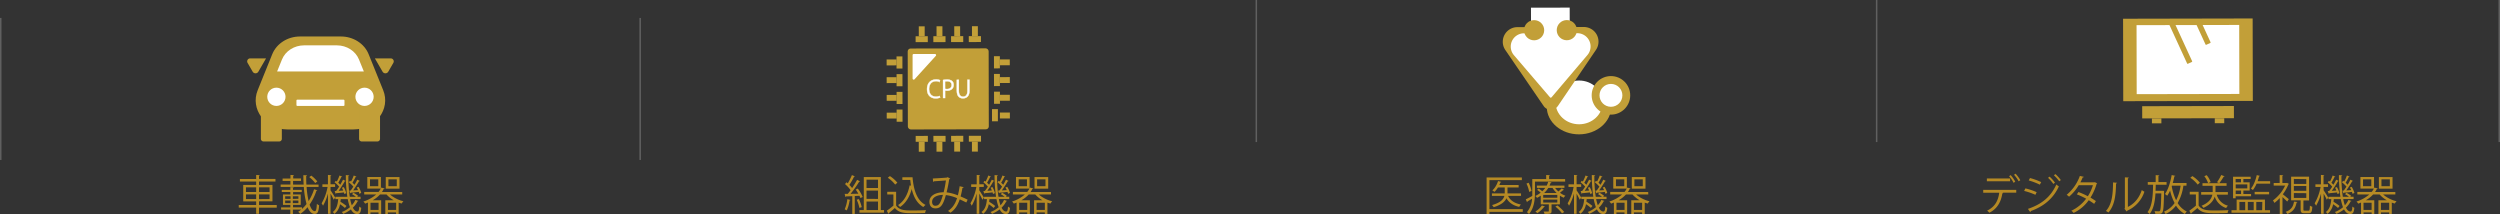 <svg xmlns="http://www.w3.org/2000/svg" viewBox="0 0 1672 143.17"><rect x="0" y="0" width="1672" height="143.17" fill="#333333" stroke="none"/><defs><style>.cls-1{fill:none;stroke:#606060;}.cls-1,.cls-4{stroke-miterlimit:10;}.cls-2{fill:#c29f38;}.cls-3,.cls-4{fill:#fff;}.cls-4{stroke:#fff;stroke-width:0.25px;}.cls-5{fill:#b68a24;}</style></defs><g id="レイヤー_2" data-name="レイヤー 2"><g id="事業について"><line class="cls-1" x1="0.5" y1="12" x2="0.5" y2="107"/><line class="cls-1" x1="1255.1" x2="1255.1" y2="95"/><line class="cls-1" x1="840.23" x2="840.23" y2="95"/><line class="cls-1" x1="428.15" y1="12" x2="428.15" y2="107"/><line class="cls-1" x1="1671.5" x2="1671.5" y2="95"/><path class="cls-2" d="M236.44,86.57H192.18c-14.75,0-25-13.54-19.83-26.26l9.73-24.07C185,29.12,192.36,24.4,200.62,24.4H228c8.26,0,15.66,4.72,18.54,11.84l9.73,24.07C261.42,73,251.19,86.57,236.44,86.57Z"/><path class="cls-3" d="M243.33,47.8h-58l3.25-8c2.3-5.69,8.21-9.47,14.81-9.47h21.89c6.6,0,12.51,3.78,14.81,9.47l3.25,8Z"/><rect class="cls-3" x="198.26" y="66.66" width="32.13" height="4.19" rx="0.52"/><circle class="cls-3" cx="184.85" cy="64.74" r="6.11"/><circle class="cls-3" cx="243.8" cy="64.74" r="6.11"/><path class="cls-2" d="M174.49,73.3h14a0,0,0,0,1,0,0V92.86a1.75,1.75,0,0,1-1.75,1.75H176.24a1.75,1.75,0,0,1-1.75-1.75V73.3A0,0,0,0,1,174.49,73.3Z"/><path class="cls-2" d="M240.16,73.3h14a0,0,0,0,1,0,0V92.86a1.75,1.75,0,0,1-1.75,1.75H241.91a1.75,1.75,0,0,1-1.75-1.75V73.3A0,0,0,0,1,240.16,73.3Z"/><path class="cls-2" d="M172.8,47.93l5.13-8.88H167.31a2,2,0,0,0-1.73,3l3.4,5.89A2.21,2.21,0,0,0,172.8,47.93Z"/><path class="cls-2" d="M255.85,47.93l-5.13-8.88h10.62a2,2,0,0,1,1.73,3l-3.4,5.89A2.21,2.21,0,0,1,255.85,47.93Z"/><rect class="cls-2" x="607.12" y="32.43" width="54.14" height="54.14" rx="1.94" transform="translate(-0.12 1.29) rotate(-0.12)"/><path class="cls-3" d="M625.38,36.12l-14.29,0a.75.75,0,0,0-.75.75l0,15.66a.75.75,0,0,0,1.3.5l14.26-15.69A.75.75,0,0,0,625.38,36.12Z"/><path class="cls-4" d="M628.79,65.23a7.62,7.62,0,0,1-3.06.55c-3.16,0-5.71-2-5.72-6.19,0-4,2.45-6.43,6-6.43a6.06,6.06,0,0,1,2.7.49l-.35,1.13a5.36,5.36,0,0,0-2.32-.5c-2.78,0-4.68,1.88-4.67,5.26,0,3.22,1.75,5.12,4.61,5.12a6.19,6.19,0,0,0,2.46-.51Z"/><path class="cls-4" d="M630.72,53.49a15.21,15.21,0,0,1,2.78-.25c4,0,4.29,2.53,4.29,3.5,0,2.88-2.29,3.92-4.47,3.92a4.89,4.89,0,0,1-1.25-.11v5h-1.34Zm1.34,5.95a4.79,4.79,0,0,0,1.29.13c1.94,0,3.11-1,3.1-2.73s-1.26-2.52-2.93-2.52a6.73,6.73,0,0,0-1.47.13Z"/><path class="cls-4" d="M648.37,60.63c0,3.69-1.89,5.12-4.34,5.13-2.28,0-4.1-1.33-4.11-5l0-7.41h1.34v7.42c0,2.79,1.23,3.91,2.84,3.91,1.78,0,2.95-1.2,2.94-3.92V53.31h1.33Z"/><rect class="cls-2" x="612.36" y="24.28" width="8.14" height="3.94" transform="translate(-0.05 1.25) rotate(-0.12)"/><rect class="cls-2" x="613.1" y="18.98" width="6.67" height="3.94" transform="translate(636.12 -595.53) rotate(89.88)"/><rect class="cls-2" x="647.92" y="24.21" width="8.14" height="3.94" transform="translate(-0.05 1.33) rotate(-0.12)"/><rect class="cls-2" x="648.65" y="18.9" width="6.67" height="3.94" transform="translate(671.53 -631.16) rotate(89.88)"/><rect class="cls-2" x="636.07" y="24.23" width="8.14" height="3.94" transform="translate(-0.05 1.3) rotate(-0.12)"/><rect class="cls-2" x="636.8" y="18.93" width="6.67" height="3.94" transform="translate(659.73 -619.28) rotate(89.88)"/><rect class="cls-2" x="624.22" y="24.26" width="8.14" height="3.94" transform="translate(-0.05 1.28) rotate(-0.12)"/><rect class="cls-2" x="624.95" y="18.95" width="6.67" height="3.94" transform="translate(647.93 -607.41) rotate(89.88)"/><rect class="cls-2" x="597.61" y="75.37" width="8.14" height="3.94" transform="translate(525.56 679.18) rotate(-90.12)"/><rect class="cls-2" x="593.04" y="75.38" width="6.67" height="3.94" transform="translate(-0.16 1.21) rotate(-0.12)"/><rect class="cls-2" x="597.54" y="39.82" width="8.14" height="3.94" transform="translate(561.04 643.48) rotate(-90.12)"/><rect class="cls-2" x="592.97" y="39.82" width="6.67" height="3.94" transform="translate(-0.08 1.21) rotate(-0.12)"/><rect class="cls-2" x="597.56" y="51.67" width="8.14" height="3.94" transform="translate(549.22 655.38) rotate(-90.12)"/><rect class="cls-2" x="592.99" y="51.67" width="6.67" height="3.94" transform="translate(-0.11 1.21) rotate(-0.12)"/><rect class="cls-2" x="597.58" y="63.52" width="8.14" height="3.94" transform="translate(537.39 667.28) rotate(-90.12)"/><rect class="cls-2" x="593.01" y="63.53" width="6.67" height="3.94" transform="translate(-0.13 1.21) rotate(-0.12)"/><rect class="cls-2" x="662.63" y="39.69" width="8.14" height="3.94" transform="translate(707 -625.13) rotate(89.88)"/><rect class="cls-2" x="668.67" y="39.68" width="6.67" height="3.94" transform="translate(1344.1 81.94) rotate(179.88)"/><rect class="cls-2" x="662.7" y="75.24" width="8.14" height="3.94" transform="matrix(0, 1, -1, 0, 742.63, -589.72)"/><rect class="cls-2" x="668.74" y="75.24" width="6.67" height="3.94" transform="translate(1344.31 153.05) rotate(179.88)"/><rect class="cls-2" x="662.68" y="63.39" width="8.14" height="3.94" transform="translate(730.75 -601.52) rotate(89.88)"/><rect class="cls-2" x="668.72" y="63.39" width="6.67" height="3.94" transform="translate(1344.24 129.34) rotate(179.88)"/><rect class="cls-2" x="662.65" y="51.54" width="8.14" height="3.94" transform="translate(718.87 -613.32) rotate(89.88)"/><rect class="cls-2" x="668.69" y="51.54" width="6.67" height="3.94" transform="translate(1344.17 105.64) rotate(179.88)"/><rect class="cls-2" x="647.96" y="90.78" width="8.14" height="3.94" transform="translate(1304.26 184.17) rotate(179.88)"/><rect class="cls-2" x="648.7" y="96.08" width="6.67" height="3.94" transform="translate(555.31 750.29) rotate(-90.12)"/><rect class="cls-2" x="612.41" y="90.85" width="8.14" height="3.94" transform="translate(1233.15 184.39) rotate(179.88)"/><rect class="cls-2" x="613.15" y="96.16" width="6.67" height="3.94" transform="translate(519.61 714.81) rotate(-90.12)"/><rect class="cls-2" x="624.26" y="90.83" width="8.14" height="3.94" transform="translate(1256.85 184.31) rotate(179.88)"/><rect class="cls-2" x="625" y="96.13" width="6.67" height="3.94" transform="translate(531.51 726.64) rotate(-90.12)"/><rect class="cls-2" x="636.11" y="90.8" width="8.14" height="3.94" transform="translate(1280.55 184.24) rotate(179.88)"/><rect class="cls-2" x="636.85" y="96.11" width="6.67" height="3.94" transform="translate(543.41 738.46) rotate(-90.12)"/><path class="cls-2" d="M1077.56,71.42c0,10.15-9.6,18.4-21.5,18.43s-21.55-8.19-21.57-18.34"/><ellipse class="cls-3" cx="1056.1" cy="68.55" rx="15.76" ry="14.63" transform="translate(-0.14 2.15) rotate(-0.12)"/><path class="cls-2" d="M1041.92,70.88l25.47-37.53a9.79,9.79,0,0,0-8.13-15.29l-44.43.09a9.79,9.79,0,0,0-8.06,15.32l25.62,37.43A5.77,5.77,0,0,0,1041.92,70.88Z"/><path class="cls-3" d="M1037.66,65.09l24-28.26a8.87,8.87,0,0,0-6.78-14.62l-35.63.07a8.87,8.87,0,0,0-6.72,14.65l24.11,28.16A.67.67,0,0,0,1037.66,65.09Z"/><rect class="cls-3" x="1023.94" y="5.18" width="25.89" height="25.89" transform="translate(-0.03 2.11) rotate(-0.12)"/><circle class="cls-2" cx="1026.01" cy="20.21" r="6.75"/><circle class="cls-2" cx="1047.89" cy="20.17" r="6.75"/><circle class="cls-2" cx="1077.4" cy="63.77" r="12.89"/><circle class="cls-3" cx="1077.4" cy="63.77" r="7.65"/><rect class="cls-2" x="1419.97" y="12.52" width="86.66" height="55.15" transform="translate(-0.08 2.98) rotate(-0.12)"/><rect class="cls-2" x="1432.7" y="71.05" width="61.34" height="8.16" transform="translate(-0.15 2.98) rotate(-0.12)"/><rect class="cls-2" x="1439.2" y="79.25" width="6.33" height="3.31" transform="translate(-0.16 2.94) rotate(-0.12)"/><rect class="cls-2" x="1481.24" y="79.17" width="6.33" height="3.31" transform="translate(-0.16 3.02) rotate(-0.12)"/><rect class="cls-3" x="1428.97" y="16.84" width="68.66" height="46.15" transform="translate(-0.08 2.98) rotate(-0.12)"/><rect class="cls-2" x="1456.47" y="13.36" width="3.68" height="30.04" rx="0.33" transform="translate(121.36 611.52) rotate(-24.68)"/><rect class="cls-2" x="1471.42" y="12.76" width="3.68" height="17.37" rx="0.33" transform="translate(125.63 617.12) rotate(-24.68)"/><path class="cls-5" d="M185.09,137.12v1.76H173.22V143h-1.9v-4.15H159.67v-1.76h11.65v-2.41h-8.65v-11h8.65v-2.27H160.45V119.7h10.87V117l2.46.17c0,.2-.17.34-.56.39v2.1h11v1.74h-11v2.27h9v11h-9v2.41Zm-20.6-11.82v3.11h6.83V125.3Zm0,7.82h6.83V130h-6.83Zm15.79-7.82h-7.06v3.11h7.06Zm0,7.82V130h-7.06v3.17Z"/><path class="cls-5" d="M205.06,125a59.78,59.78,0,0,0,1.34,9.5,33.61,33.61,0,0,0,3.64-7.9l2.19.62a.59.59,0,0,1-.59.3,34.61,34.61,0,0,1-4.59,9.3c.92,2.72,2.1,4.4,3.52,4.4.84,0,1.18-1.43,1.35-4.93a4.22,4.22,0,0,0,1.51,1c-.34,4.45-1,5.79-3,5.79s-3.58-1.7-4.73-4.53a22.28,22.28,0,0,1-4.93,4.53,6.45,6.45,0,0,0-1.37-1.4,20.86,20.86,0,0,0,2-1.48h-5.52v2.91h-1.71V140.2H188v-1.51h6.19V137h-4.95v-6.95h4.95v-1.62h-5.74V127h5.74v-1.87l2.3.16c0,.17-.2.31-.56.37V127h5.88v1.46H196v1.62h5.12V137h-5.15v1.65h6v1.09a24.6,24.6,0,0,0,3.05-3.3A56.1,56.1,0,0,1,203.21,125H187.7V123.4h6.52V121H189V119.4h5.26V117l2.38.14c0,.2-.17.34-.56.4v1.82h5.24V121H196v2.44h7.09c-.12-2-.2-4.17-.2-6.3,1.88.08,2.18.11,2.46.14,0,.22-.16.36-.56.42,0,2,0,3.86.12,5.74h8.14V125Zm-14.34,6.25V133h3.61v-1.71Zm0,2.85v1.74h3.61v-1.74Zm8.85-1.14v-1.71h-3.72V133Zm0,2.88v-1.74h-3.72v1.74Zm8.65-18.37a21.15,21.15,0,0,1,4,3.87l-1.4,1.09a21.1,21.1,0,0,0-4-4Z"/><path class="cls-5" d="M221.07,127.29c.73,1,2.69,4.15,3.11,4.9l-1,1.4c-.36-.89-1.31-2.71-2.1-4.11V143h-1.73V129.39a32.52,32.52,0,0,1-3.31,8.18,11.48,11.48,0,0,0-.95-1.57,33.69,33.69,0,0,0,4-11h-3.47v-1.73h3.7V117l2.27.17c0,.17-.17.31-.54.37v5.71h3.06V125h-3.06Zm13.11,5.85a29.8,29.8,0,0,0,1.09,4.15,12.82,12.82,0,0,0,2.38-3.59l2,.68c-.06.16-.22.25-.5.25a15,15,0,0,1-3.17,4.25c.84,1.66,1.82,2.58,3,2.58.84,0,1.15-.7,1.31-3.36a3.93,3.93,0,0,0,1.32.9c-.34,3.19-.95,4.14-2.77,4.14s-3.08-1.15-4.15-3.11a21.88,21.88,0,0,1-5.09,3,8.38,8.38,0,0,0-1-1.23,18.68,18.68,0,0,0,5.43-3.22,31,31,0,0,1-1.45-5.41h-4.71c0,.59-.11,1.18-.19,1.77a29.75,29.75,0,0,1,4.06,2.83l-1.07,1.31a25.91,25.91,0,0,0-3.27-2.49,10.27,10.27,0,0,1-3.73,6.44,5.32,5.32,0,0,0-1.14-1.23c2.6-1.85,3.38-5.15,3.66-8.63h-1.9v-1.56h8a101.08,101.08,0,0,1-1-14.51l2.27.14c0,.2-.17.34-.56.39a85.88,85.88,0,0,0,.93,14h4.14a18.58,18.58,0,0,0-2.63-1.77l.92-.92a15.51,15.51,0,0,1,3.11,2l-.59.65h2.27v1.56Zm-10.36-5.37,1-.06c.64-.81,1.31-1.82,2-2.88a19.88,19.88,0,0,0-3.06-2.91l.82-1c.22.17.44.33.7.5a31.48,31.48,0,0,0,1.79-4.06l1.79.79c-.08.16-.28.22-.56.22a35.72,35.72,0,0,1-2.07,3.86,15.4,15.4,0,0,1,1.34,1.35c.7-1.21,1.37-2.41,1.85-3.42l1.74.87a.69.69,0,0,1-.59.22,71.27,71.27,0,0,1-4.09,6.39l3.05-.2a16.1,16.1,0,0,0-.87-1.87l1.21-.45a14.06,14.06,0,0,1,1.68,4.09l-1.29.56c-.06-.31-.14-.68-.25-1.07-2,.23-3.89.42-5.21.53a.46.46,0,0,1-.34.37Zm10.72-.34c.56-.73,1.18-1.65,1.79-2.6a19.35,19.35,0,0,0-3.05-2.91l.81-1,.68.5a29.23,29.23,0,0,0,1.82-4.06l1.79.79c-.09.16-.28.22-.56.22a35.13,35.13,0,0,1-2.1,3.84,14.71,14.71,0,0,1,1.37,1.37c.73-1.21,1.37-2.41,1.85-3.42l1.71.87c-.06.14-.28.22-.56.22a72.09,72.09,0,0,1-3.92,6.11c1-.06,2.12-.11,3.3-.2-.28-.61-.59-1.2-.9-1.73l1.21-.48A15.71,15.71,0,0,1,241.6,129l-1.26.62c-.09-.37-.23-.82-.39-1.29-2,.25-4,.45-5.32.56a.43.43,0,0,1-.4.36l-.61-1.76Z"/><path class="cls-5" d="M269,130.06h-8.18a21.14,21.14,0,0,0,9,4.54,7.7,7.7,0,0,0-1.2,1.54c-.67-.2-1.32-.39-2-.64v7.56h-1.74v-1h-5.51v1.12H257.7v-9.24h5.63a18.51,18.51,0,0,1-4.82-3.87h-4.37a19.23,19.23,0,0,1-4.93,3.87h5.72v9.13h-1.77v-1h-5.4v1.12h-1.68v-7.73c-.62.25-1.23.5-1.88.73a7,7,0,0,0-1.17-1.4,24.4,24.4,0,0,0,8.56-4.71h-8v-1.7h9.58a13,13,0,0,0,1.48-2.24h-9v-7.76h9.1V126l.25-.56,2.24.64c-.06.17-.28.28-.65.31a14.92,14.92,0,0,1-1.14,2H269ZM253,124.55v-4.62h-5.55v4.62Zm.19,15.85v-4.82h-5.4v4.82Zm14-22v7.76H258v-7.76Zm-7.75,22h5.51v-4.82h-5.51Zm5.93-15.85v-4.62h-5.6v4.62Z"/><path class="cls-5" d="M575.45,132.44c-.17-.44-.4-.95-.65-1.51l-3.13.17v12H570v-11.9c-1.6.06-3.05.14-4.2.17,0,.23-.2.31-.39.37l-.51-2.1H567c.62-.73,1.26-1.57,1.88-2.44a23.76,23.76,0,0,0-3.73-4.09l1-1.23a9.62,9.62,0,0,1,.84.76,45.64,45.64,0,0,0,2.78-5.55l2,.87c-.11.17-.28.22-.59.22a41,41,0,0,1-3.13,5.49,23.76,23.76,0,0,1,1.84,2.1c1.26-1.87,2.47-3.86,3.34-5.49l2,1c-.08.14-.3.22-.61.22a75.62,75.62,0,0,1-5.77,8.15l5.23-.09a30.62,30.62,0,0,0-1.79-2.77l1.4-.67a24.32,24.32,0,0,1,3.28,5.63Zm-6.7,1.29c0,.17-.22.28-.53.28a24.64,24.64,0,0,1-1.9,6.72,12.33,12.33,0,0,0-1.4-.73,23.92,23.92,0,0,0,1.79-6.8Zm5.66-.61a26.2,26.2,0,0,1,1.93,5.37c-.33.14-.67.25-1.57.56a23.62,23.62,0,0,0-1.82-5.46Zm14.7,7.39h2.13v1.73H574.8v-1.73h2.91V118.42h11.4Zm-1.9-20.36h-7.68v5.57h7.68Zm0,12.88v-5.57h-7.68V133Zm-7.68,1.74v5.74h7.68v-5.74Z"/><path class="cls-5" d="M599.33,128.27v9.16c2.18,3.33,6.19,3.33,11.23,3.33,3,0,6.58-.08,8.76-.22a6.72,6.72,0,0,0-.61,1.9c-1.94.08-5,.14-7.79.14-5.77,0-9.6,0-12.43-3.47-1.37,1.23-2.86,2.49-4.06,3.44a.37.37,0,0,1-.25.45l-1.09-2.07a50.53,50.53,0,0,0,4.42-3.42v-7.45h-4.12v-1.79Zm-4.17-10.5a20.85,20.85,0,0,1,5,4.43l-1.48,1.26a20.36,20.36,0,0,0-4.93-4.57Zm8.34.79h6.81c.75,8.82,3.05,15.56,8.7,18.5a9.29,9.29,0,0,0-1.48,1.4c-4.12-2.35-6.47-6.58-7.78-12.06-1.4,5.29-4,9.52-7.82,12.06a6.68,6.68,0,0,0-1.34-1.31c4.06-2.55,6.61-7.25,7.78-13.19l.93.2c-.23-1.24-.39-2.5-.53-3.81H603.5Z"/><path class="cls-5" d="M644.49,125.16a.77.77,0,0,1-.81.51,55.17,55.17,0,0,1-1.23,5.71c1.51.64,3.11,1.37,4.7,2.18l-.89,1.88c-1.51-.76-3-1.48-4.4-2.1-1.34,4-3.28,7-6.24,8.93a9.15,9.15,0,0,0-1.6-1.17c2.94-1.94,4.76-4.57,6.05-8.57a27.58,27.58,0,0,0-7.48-2.07c-1.93,7-3.66,8.9-7,8.9s-4-2.69-4-4.4c0-4.34,4.51-6.35,9.52-6.38a66.36,66.36,0,0,0,1.51-7.9c-1.31.12-5.79.42-7.92.56a.91.91,0,0,1-.59.4l-.25-2.27c2.41-.09,7.62-.42,9.29-.59a1.11,1.11,0,0,0,.62-.31l1.74,1a1.26,1.26,0,0,1-.7.45,87.38,87.38,0,0,1-1.74,8.73,29,29,0,0,1,7.53,2,46,46,0,0,0,1.21-6.1Zm-13.86,5.18c-4,.06-7.25,1.66-7.25,4.62,0,1.57.76,2.64,2.07,2.64C627.5,137.6,628.84,136.9,630.63,130.34Z"/><path class="cls-5" d="M654.94,127.29c.73,1,2.68,4.15,3.1,4.9l-1,1.4c-.37-.89-1.32-2.71-2.1-4.11V143H653.2V129.39a32.54,32.54,0,0,1-3.3,8.18A12.57,12.57,0,0,0,649,136a34.15,34.15,0,0,0,4-11h-3.47v-1.73h3.69V117l2.27.17c0,.17-.17.31-.53.37v5.71h3V125h-3Zm13.1,5.85a29.8,29.8,0,0,0,1.09,4.15,12.82,12.82,0,0,0,2.38-3.59l2,.68c-.05.16-.22.25-.5.25a15.18,15.18,0,0,1-3.16,4.25c.84,1.66,1.81,2.58,3,2.58.84,0,1.15-.7,1.32-3.36a3.81,3.81,0,0,0,1.31.9c-.33,3.19-.95,4.14-2.77,4.14s-3.08-1.15-4.14-3.11a22,22,0,0,1-5.1,3,8.3,8.3,0,0,0-1-1.23,18.68,18.68,0,0,0,5.43-3.22,30.1,30.1,0,0,1-1.46-5.41h-4.7c-.06.59-.12,1.18-.2,1.77a29.13,29.13,0,0,1,4.06,2.83l-1.06,1.31a26.86,26.86,0,0,0-3.28-2.49,10.3,10.3,0,0,1-3.72,6.44,5.36,5.36,0,0,0-1.15-1.23c2.6-1.85,3.39-5.15,3.67-8.63h-1.91v-1.56h8a102.65,102.65,0,0,1-1-14.51l2.27.14c0,.2-.17.34-.56.39a87.11,87.11,0,0,0,.92,14h4.14a17.5,17.5,0,0,0-2.63-1.77l.93-.92a15.42,15.42,0,0,1,3.1,2l-.58.65H675v1.56Zm-10.36-5.37,1-.06a32.46,32.46,0,0,0,2-2.88,20.26,20.26,0,0,0-3-2.91l.81-1c.22.17.45.33.7.5a31.48,31.48,0,0,0,1.79-4.06l1.79.79c-.08.16-.28.22-.56.22a35.72,35.72,0,0,1-2.07,3.86,15.6,15.6,0,0,1,1.35,1.35c.7-1.21,1.37-2.41,1.84-3.42L665,121a.68.68,0,0,1-.59.22,69.1,69.1,0,0,1-4.09,6.39l3.06-.2a17.94,17.94,0,0,0-.87-1.87l1.2-.45a13.53,13.53,0,0,1,1.68,4.09l-1.29.56a10,10,0,0,0-.25-1.07c-2,.23-3.89.42-5.21.53a.44.44,0,0,1-.33.37Zm10.73-.34c.56-.73,1.17-1.65,1.79-2.6a20.26,20.26,0,0,0-3.05-2.91l.81-1,.67.5a28.1,28.1,0,0,0,1.82-4.06l1.79.79c-.08.16-.28.22-.56.22a32,32,0,0,1-2.1,3.84,14.71,14.71,0,0,1,1.37,1.37,37.64,37.64,0,0,0,1.85-3.42l1.71.87c-.06.14-.28.22-.56.22a72.09,72.09,0,0,1-3.92,6.11c1-.06,2.13-.11,3.3-.2-.28-.61-.58-1.2-.89-1.73l1.2-.48a15.06,15.06,0,0,1,1.82,4.06l-1.26.62a10.54,10.54,0,0,0-.39-1.29c-2,.25-4,.45-5.32.56a.42.42,0,0,1-.39.36l-.62-1.76Z"/><path class="cls-5" d="M702.9,130.06h-8.17a21.08,21.08,0,0,0,9,4.54,7.75,7.75,0,0,0-1.21,1.54c-.67-.2-1.31-.39-2-.64v7.56h-1.73v-1h-5.52v1.12h-1.68v-9.24h5.63a18.51,18.51,0,0,1-4.82-3.87H688a19.58,19.58,0,0,1-4.93,3.87h5.71v9.13H687v-1h-5.41v1.12h-1.68v-7.73c-.61.25-1.23.5-1.87.73a7.43,7.43,0,0,0-1.18-1.4,24.36,24.36,0,0,0,8.57-4.71h-8v-1.7h9.57a13,13,0,0,0,1.49-2.24h-9v-7.76h9.1V126l.25-.56,2.24.64c-.06.17-.28.28-.64.31a15,15,0,0,1-1.15,2H702.9Zm-16.07-5.51v-4.62h-5.54v4.62Zm.2,15.85v-4.82h-5.41v4.82Zm14-22v7.76h-9.16v-7.76Zm-7.76,22h5.52v-4.82h-5.52Zm5.94-15.85v-4.62h-5.6v4.62Z"/><path class="cls-5" d="M1018.43,139.86v1.82H996.12v1.43h-1.88V118.67h23.58v1.82h-21.7v19.37Zm-1.17-10.5V131h-8.65c1.42,3.08,4.39,5,8.59,5.77a5.53,5.53,0,0,0-1.15,1.6c-4-.9-6.83-2.8-8.54-5.8-1,2.24-3.3,4.4-8.54,6a5.57,5.57,0,0,0-1.12-1.42c5.83-1.63,7.7-3.92,8.29-6.14H997.8v-1.68h8.57v-3.94h-4.54a15,15,0,0,1-2.3,2.94,10,10,0,0,0-1.45-.93,14.9,14.9,0,0,0,3.81-6.33l2.15.62c0,.17-.22.25-.56.25-.22.59-.47,1.21-.75,1.79h12.93v1.66h-7.45v3.94Z"/><path class="cls-5" d="M1046.77,121.47h-20.19v7.47c0,4.34-.53,10.28-4,14.2a8,8,0,0,0-1.35-1.26,15.4,15.4,0,0,0,3.42-9c-1.18.73-2.27,1.37-3.11,1.85a.44.44,0,0,1-.28.47l-.81-1.9c1.15-.53,2.69-1.34,4.34-2.24,0-.76,0-1.46,0-2.16v-9.12h9.29v-2.75l2.52.17c0,.2-.19.34-.56.39v2.19h10.7Zm-24.42.75a20.45,20.45,0,0,1,1.91,5.46c-1.15.54-1.35.59-1.54.68a21.6,21.6,0,0,0-1.82-5.58Zm17.7,3.45a14.9,14.9,0,0,0,2.18,2.41,24,24,0,0,0,2.27-2.13L1046,127a.6.6,0,0,1-.54.14c-.56.48-1.42,1.21-2.18,1.77a15.31,15.31,0,0,0,3.67,2,5.88,5.88,0,0,0-1.15,1.34,15,15,0,0,1-2.55-1.42v5.85h-5.57v4.48c0,1.82-.87,1.9-4.7,1.9a6.85,6.85,0,0,0-.62-1.57c.62,0,1.18,0,1.68,0,1.82,0,1.82,0,1.82-.42v-4.42h-5.4v-5.8a20.13,20.13,0,0,1-2.5,1.49,5,5,0,0,0-1.17-1.26,18,18,0,0,0,3.61-2.24A18.84,18.84,0,0,0,1028,127l1.06-.89a20.3,20.3,0,0,1,2.41,1.82,16.32,16.32,0,0,0,2-2.27h-5.6v-1.54h6.58a15.38,15.38,0,0,0,1-2.55l2.21.25c-.06.23-.2.37-.56.37a16.54,16.54,0,0,1-.81,1.93h10v1.54Zm-6.78,12.46c-.08.17-.25.25-.56.22a18,18,0,0,1-4.53,4.2,13.2,13.2,0,0,0-1.32-1.09,13.56,13.56,0,0,0,4.34-4.06Zm8.26-5.88v-1.88h-9.43v1.88Zm0,3.19v-1.93h-9.43v1.93Zm-6-9.77a17.7,17.7,0,0,1-2.8,3.41h8.37a16.38,16.38,0,0,1-2.77-3.41Zm9.15,17a26.79,26.79,0,0,0-4.45-4.51l1.4-.75a30.51,30.51,0,0,1,4.51,4.37Z"/><path class="cls-5" d="M1054.41,127.29c.73,1,2.69,4.15,3.11,4.9l-1,1.4c-.36-.89-1.31-2.71-2.1-4.11V143h-1.73V129.39a32.52,32.52,0,0,1-3.31,8.18,11.48,11.48,0,0,0-.95-1.57,33.69,33.69,0,0,0,4-11H1049v-1.73h3.7V117l2.27.17c0,.17-.17.31-.54.37v5.71h3.06V125h-3.06Zm13.11,5.85a29.8,29.8,0,0,0,1.09,4.15,12.82,12.82,0,0,0,2.38-3.59l2,.68c-.06.16-.22.25-.5.25a15,15,0,0,1-3.17,4.25c.84,1.66,1.82,2.58,3,2.58.84,0,1.15-.7,1.31-3.36a3.93,3.93,0,0,0,1.32.9c-.34,3.19-1,4.14-2.77,4.14S1069.06,142,1068,140a21.88,21.88,0,0,1-5.09,3,8.38,8.38,0,0,0-1-1.23,18.68,18.68,0,0,0,5.43-3.22,31,31,0,0,1-1.45-5.41h-4.71c-.05.59-.11,1.18-.19,1.77a29.75,29.75,0,0,1,4.06,2.83l-1.07,1.31a25.91,25.91,0,0,0-3.27-2.49,10.27,10.27,0,0,1-3.73,6.44,5.32,5.32,0,0,0-1.14-1.23c2.6-1.85,3.38-5.15,3.66-8.63h-1.9v-1.56h8a101.08,101.08,0,0,1-1-14.51l2.27.14c0,.2-.17.34-.56.39a85.88,85.88,0,0,0,.93,14h4.14a18.58,18.58,0,0,0-2.63-1.77l.92-.92a15.51,15.51,0,0,1,3.11,2l-.59.65h2.27v1.56Zm-10.36-5.37,1-.06c.64-.81,1.31-1.82,2-2.88a19.88,19.88,0,0,0-3.06-2.91l.82-1c.22.17.44.33.7.5a31.48,31.48,0,0,0,1.79-4.06l1.79.79c-.08.16-.28.22-.56.22a35.72,35.72,0,0,1-2.07,3.86,15.4,15.4,0,0,1,1.34,1.35c.7-1.21,1.37-2.41,1.85-3.42l1.74.87a.69.69,0,0,1-.59.22,71.27,71.27,0,0,1-4.09,6.39l3-.2a16.1,16.1,0,0,0-.87-1.87l1.21-.45a14.06,14.06,0,0,1,1.68,4.09l-1.29.56c-.06-.31-.14-.68-.25-1.07-2,.23-3.89.42-5.21.53a.46.46,0,0,1-.34.37Zm10.72-.34c.56-.73,1.18-1.65,1.79-2.6a19.35,19.35,0,0,0-3.05-2.91l.81-1,.68.5a29.23,29.23,0,0,0,1.82-4.06l1.79.79c-.09.16-.28.22-.56.22a35.13,35.13,0,0,1-2.1,3.84,14.71,14.71,0,0,1,1.37,1.37c.73-1.21,1.37-2.41,1.85-3.42l1.71.87c-.06.14-.28.22-.56.22a72.09,72.09,0,0,1-3.92,6.11c1-.06,2.12-.11,3.3-.2-.28-.61-.59-1.2-.9-1.73l1.21-.48a15.71,15.71,0,0,1,1.82,4.06l-1.26.62c-.09-.37-.23-.82-.39-1.29-2,.25-4,.45-5.32.56a.43.43,0,0,1-.4.36l-.61-1.76Z"/><path class="cls-5" d="M1102.38,130.06h-8.18a21.14,21.14,0,0,0,9,4.54,7.7,7.7,0,0,0-1.2,1.54c-.67-.2-1.32-.39-2-.64v7.56h-1.74v-1h-5.51v1.12H1091v-9.24h5.63a18.51,18.51,0,0,1-4.82-3.87h-4.37a19.23,19.23,0,0,1-4.93,3.87h5.72v9.13h-1.77v-1h-5.4v1.12h-1.68v-7.73c-.62.25-1.23.5-1.88.73a7,7,0,0,0-1.17-1.4,24.4,24.4,0,0,0,8.56-4.71h-8v-1.7h9.58a13,13,0,0,0,1.48-2.24h-9v-7.76h9.1V126l.25-.56,2.24.64c-.06.17-.28.28-.65.31a14.92,14.92,0,0,1-1.14,2h13.55Zm-16.07-5.51v-4.62h-5.55v4.62Zm.19,15.85v-4.82h-5.4v4.82Zm14-22v7.76h-9.15v-7.76Zm-7.75,22h5.51v-4.82h-5.51Zm5.93-15.85v-4.62h-5.6v4.62Z"/><path class="cls-5" d="M1348.47,128.86h-9.24l.48.14c0,.17-.25.31-.56.34-.73,5.06-3,10.1-8.65,12.93a12.26,12.26,0,0,0-1.52-1.37c5.52-2.74,7.45-7,8.1-12h-10.7V127h22.09Zm-4.11-7.64h-15.54v-1.88h15.54Zm.36-4.12a20.17,20.17,0,0,1,3.08,4.42l-1.12.76a18.52,18.52,0,0,0-3-4.42Zm3.3-.95a22.48,22.48,0,0,1,3.17,4.39l-1.15.7a20.7,20.7,0,0,0-3.08-4.36Z"/><path class="cls-5" d="M1354.58,126a40.73,40.73,0,0,1,7.53,2.52l-.84,1.77a40.68,40.68,0,0,0-7.53-2.58Zm1.68,13.7c9-3,15.34-8,19-16.3a19.6,19.6,0,0,0,1.7,1.26c-3.75,8.26-10.38,13.52-18.84,16.52a.62.62,0,0,1-.31.7Zm1.4-20.64a44.67,44.67,0,0,1,7.5,2.74l-.92,1.71a44,44,0,0,0-7.42-2.83Zm13.1-.92a21.7,21.7,0,0,1,3.61,4.06l-1.09.81a24,24,0,0,0-3.56-4.09Zm3.89-1.71a24.6,24.6,0,0,1,3.64,4l-1.09.81a25.57,25.57,0,0,0-3.56-4Z"/><path class="cls-5" d="M1402.57,122.59a.49.49,0,0,1-.34.31,36.25,36.25,0,0,1-4.11,9.26c1.2.7,2.57,1.57,3.61,2.33l-1.18,1.85c-1-.79-2.43-1.71-3.61-2.44a26.39,26.39,0,0,1-10.11,8.51,5.77,5.77,0,0,0-1.54-1.45,26.67,26.67,0,0,0,9.92-8.07A47.22,47.22,0,0,0,1389,130l1.06-1.57a47.63,47.63,0,0,1,6.3,2.83,28.9,28.9,0,0,0,3.39-7.42h-9.49a30.46,30.46,0,0,1-6.47,7.7,15.1,15.1,0,0,0-1.6-1.26,29.05,29.05,0,0,0,8.82-12.63l2.66.62c-.11.31-.39.39-.75.36-.4.93-1,2.3-1.57,3.33h9.3l.39-.11Z"/><path class="cls-5" d="M1415.87,122.25c0,.25-.28.42-.65.48-.16,7.53-.78,14.39-5.09,19.4a17.39,17.39,0,0,0-1.68-1.06c4.17-4.54,4.67-11.54,4.76-19.07Zm7.25,16.13c4.68-2.27,7.7-6.36,9.32-11.26a11.82,11.82,0,0,0,1.74,1.1,20.91,20.91,0,0,1-11.42,12.65,1.15,1.15,0,0,1-.48.56l-1.45-1.85.3-.42V118.61l2.61.14a.64.64,0,0,1-.62.53Z"/><path class="cls-5" d="M1446.33,127.6l1,.06a6.22,6.22,0,0,0,0,.64c-.2,9.69-.43,12.82-1.15,13.8s-1.35.9-2.86.9c-.59,0-1.23,0-1.9-.06a4.75,4.75,0,0,0-.48-1.73c1.2.08,2.32.11,2.77.11a.9.9,0,0,0,.87-.36c.5-.68.73-3.53.9-11.6h-3.9c-.33,5.38-1.23,10.45-3.92,13.75a5.69,5.69,0,0,0-1.45-1.23c3.3-3.95,3.64-11.2,3.78-18.34h-3.56v-1.79h5.29v-4.62l2.41.14c0,.19-.17.33-.56.39v4.09H1449v1.79h-7.25c0,1.34-.06,2.72-.11,4.06Zm16-3.44h-2.07a32.15,32.15,0,0,1-3.84,11.64,14.87,14.87,0,0,0,6.13,5.69,6.85,6.85,0,0,0-1.31,1.62,16,16,0,0,1-5.94-5.6,18.61,18.61,0,0,1-7,5.63,8.76,8.76,0,0,0-1-1.6,16.37,16.37,0,0,0,7.06-5.76,34.47,34.47,0,0,1-3-8.35,20.45,20.45,0,0,1-1.94,3.5,10.45,10.45,0,0,0-1.48-1.17c2.07-2.83,3.61-7.76,4.48-12.69l2.41.53c-.06.2-.25.31-.62.31-.28,1.51-.64,3-1.06,4.48h9.21Zm-9.74,0c-.06.14-.09.28-.14.42a36.2,36.2,0,0,0,2.94,9.38,30.9,30.9,0,0,0,3-9.8Z"/><path class="cls-5" d="M1470.44,128.27v9.16c2.18,3.33,6.19,3.33,11.23,3.33,3,0,6.58-.08,8.76-.22a6.72,6.72,0,0,0-.61,1.9c-1.94.08-5,.14-7.79.14-5.77,0-9.6,0-12.43-3.47-1.37,1.23-2.85,2.49-4.06,3.44a.37.37,0,0,1-.25.45l-1.09-2.07a50.53,50.53,0,0,0,4.42-3.42v-7.45h-4.12v-1.79Zm-4.17-10.5a20.29,20.29,0,0,1,5,4.43l-1.48,1.26a20.18,20.18,0,0,0-4.93-4.57ZM1490,130.2h-7.45a10.57,10.57,0,0,0,7.51,7.37,6,6,0,0,0-1.21,1.57,12,12,0,0,1-7.64-7.68c-.81,2.64-2.83,5.41-7.56,7.56a6.6,6.6,0,0,0-1.26-1.4c5.07-2.1,6.72-4.9,7.25-7.42h-7.5v-1.73h7.7c0-.34,0-.67,0-1v-3.22h-6.81v-1.74h11.15l-1.43-.64a31.47,31.47,0,0,0,2.8-4.82l2.24.84c-.08.2-.28.25-.62.28a35.35,35.35,0,0,1-2.91,4.34h4.87v1.74h-7.42v3.22c0,.31,0,.64,0,1H1490Zm-13.21-7.67a16.13,16.13,0,0,0-2.55-4.7l1.59-.67a15.09,15.09,0,0,1,2.64,4.59Z"/><path class="cls-5" d="M1514.79,140.59h3.42v1.68h-25.79v-1.68h3.45v-7.11h18.92Zm-19.6-9.32v1.34h-1.73V118.19h11.79v1.54h-4.88v2.21h4.2v5.49h-4.2v2.3h5.15v1.54Zm3.59-11.54h-3.59v2.21h3.59ZM1503,126v-2.66h-7.76V126Zm-4.17,3.73v-2.3h-3.59v2.3Zm-1.12,5.32v5.54h3.89v-5.54Zm9.57,0h-3.94v5.54h3.94Zm11-12.21h-9.07a17.78,17.78,0,0,1-2.49,4.26,9.79,9.79,0,0,0-1.29-1c1.71-2,3.11-5.49,3.89-9l2.1.53c-.06.23-.28.31-.56.28-.28,1.09-.59,2.21-1,3.28h8.4Zm-.7,7.11h-9.66V128.3h9.66Zm-4.54,5.1H1509v5.54h3.94Z"/><path class="cls-5" d="M1530.86,123a.5.5,0,0,1-.36.25,28.94,28.94,0,0,1-3.75,6.69c1.15.87,3.39,2.74,4,3.25l-1.09,1.62c-.64-.7-2-2-3.14-3v11.31h-1.81V132.44a27.58,27.58,0,0,1-3.59,3.28,6.43,6.43,0,0,0-1-1.65,26.08,26.08,0,0,0,8.18-9.94h-7.65v-1.74h4v-5.32l2.37.14c0,.2-.19.34-.56.39v4.79h2.78l.33-.08Zm5.66,12.09c-.06.2-.25.31-.56.34-.62,3.13-1.9,6-6.16,7.67a5.56,5.56,0,0,0-1.12-1.43c3.81-1.31,5.07-3.81,5.54-6.83Zm4,5c0,.67.14.81.89.81h2.52c.7,0,.84-.44.93-3.41a4.4,4.4,0,0,0,1.62.75c-.19,3.5-.7,4.34-2.35,4.34h-3c-2,0-2.46-.56-2.46-2.49v-6.1h-6.36V118.16h12v15.91h-3.53a.74.74,0,0,1-.25.05Zm-6.39-20.41V123h8.32v-3.19Zm0,4.73v3.19h8.32v-3.19Zm0,4.71v3.27h8.32V129.2Z"/><path class="cls-5" d="M1554.05,127.29c.73,1,2.69,4.15,3.11,4.9l-1,1.4c-.36-.89-1.32-2.71-2.1-4.11V143h-1.74V129.39a32.54,32.54,0,0,1-3.3,8.18,11.48,11.48,0,0,0-1-1.57,34.15,34.15,0,0,0,4-11h-3.47v-1.73h3.69V117l2.27.17c0,.17-.17.31-.53.37v5.71h3V125h-3Zm13.1,5.85a28.39,28.39,0,0,0,1.1,4.15,13,13,0,0,0,2.37-3.59l2,.68c0,.16-.22.25-.5.25a15.18,15.18,0,0,1-3.16,4.25c.84,1.66,1.82,2.58,3,2.58.84,0,1.15-.7,1.32-3.36a3.81,3.81,0,0,0,1.31.9c-.33,3.19-1,4.14-2.77,4.14s-3.08-1.15-4.14-3.11a22,22,0,0,1-5.1,3,8.3,8.3,0,0,0-1-1.23,18.68,18.68,0,0,0,5.43-3.22,30.1,30.1,0,0,1-1.46-5.41h-4.7c-.06.59-.11,1.18-.2,1.77a28.55,28.55,0,0,1,4.06,2.83l-1.06,1.31a26.86,26.86,0,0,0-3.28-2.49,10.3,10.3,0,0,1-3.72,6.44,5.36,5.36,0,0,0-1.15-1.23c2.6-1.85,3.39-5.15,3.67-8.63h-1.91v-1.56h8a102.65,102.65,0,0,1-1-14.51l2.27.14c0,.2-.17.34-.56.39a87.11,87.11,0,0,0,.92,14H1571a17.5,17.5,0,0,0-2.63-1.77l.93-.92a15.42,15.42,0,0,1,3.1,2l-.58.65h2.26v1.56Zm-10.36-5.37,1-.06a32.46,32.46,0,0,0,2-2.88,20.26,20.26,0,0,0-3-2.91l.81-1,.7.5a31.48,31.48,0,0,0,1.79-4.06l1.79.79c-.08.16-.28.22-.55.22a37.72,37.72,0,0,1-2.08,3.86,15.6,15.6,0,0,1,1.35,1.35c.7-1.21,1.37-2.41,1.84-3.42l1.74.87a.68.68,0,0,1-.59.22,69.1,69.1,0,0,1-4.09,6.39l3.06-.2a17.94,17.94,0,0,0-.87-1.87l1.2-.45a13.53,13.53,0,0,1,1.68,4.09l-1.28.56c-.06-.31-.15-.68-.26-1.07-2,.23-3.89.42-5.2.53a.46.46,0,0,1-.34.37Zm10.73-.34c.56-.73,1.17-1.65,1.79-2.6a20.26,20.26,0,0,0-3-2.91l.81-1,.67.5a28.1,28.1,0,0,0,1.82-4.06l1.79.79c-.08.16-.28.22-.56.22a32,32,0,0,1-2.1,3.84,14.71,14.71,0,0,1,1.37,1.37,37.64,37.64,0,0,0,1.85-3.42l1.71.87c-.06.14-.28.22-.56.22a72.09,72.09,0,0,1-3.92,6.11c1-.06,2.13-.11,3.3-.2a17.49,17.49,0,0,0-.89-1.73l1.2-.48a15.06,15.06,0,0,1,1.82,4.06l-1.26.62a10.54,10.54,0,0,0-.39-1.29c-2,.25-4,.45-5.32.56a.42.42,0,0,1-.39.36l-.62-1.76Z"/><path class="cls-5" d="M1602,130.06h-8.17a21.08,21.08,0,0,0,9,4.54,7.75,7.75,0,0,0-1.21,1.54c-.67-.2-1.31-.39-2-.64v7.56h-1.73v-1h-5.52v1.12h-1.68v-9.24h5.63a18.68,18.68,0,0,1-4.82-3.87h-4.36a19.58,19.58,0,0,1-4.93,3.87h5.71v9.13h-1.76v-1h-5.41v1.12h-1.68v-7.73c-.61.25-1.23.5-1.87.73a7.07,7.07,0,0,0-1.18-1.4,24.36,24.36,0,0,0,8.57-4.71h-8v-1.7h9.57a13,13,0,0,0,1.49-2.24h-9v-7.76h9.1V126l.25-.56,2.24.64c0,.17-.28.28-.64.31a15,15,0,0,1-1.15,2H1602Zm-16.07-5.51v-4.62h-5.54v4.62Zm.2,15.85v-4.82h-5.41v4.82Zm14-22v7.76H1591v-7.76Zm-7.76,22h5.52v-4.82h-5.52Zm5.94-15.85v-4.62h-5.6v4.62Z"/></g></g></svg>